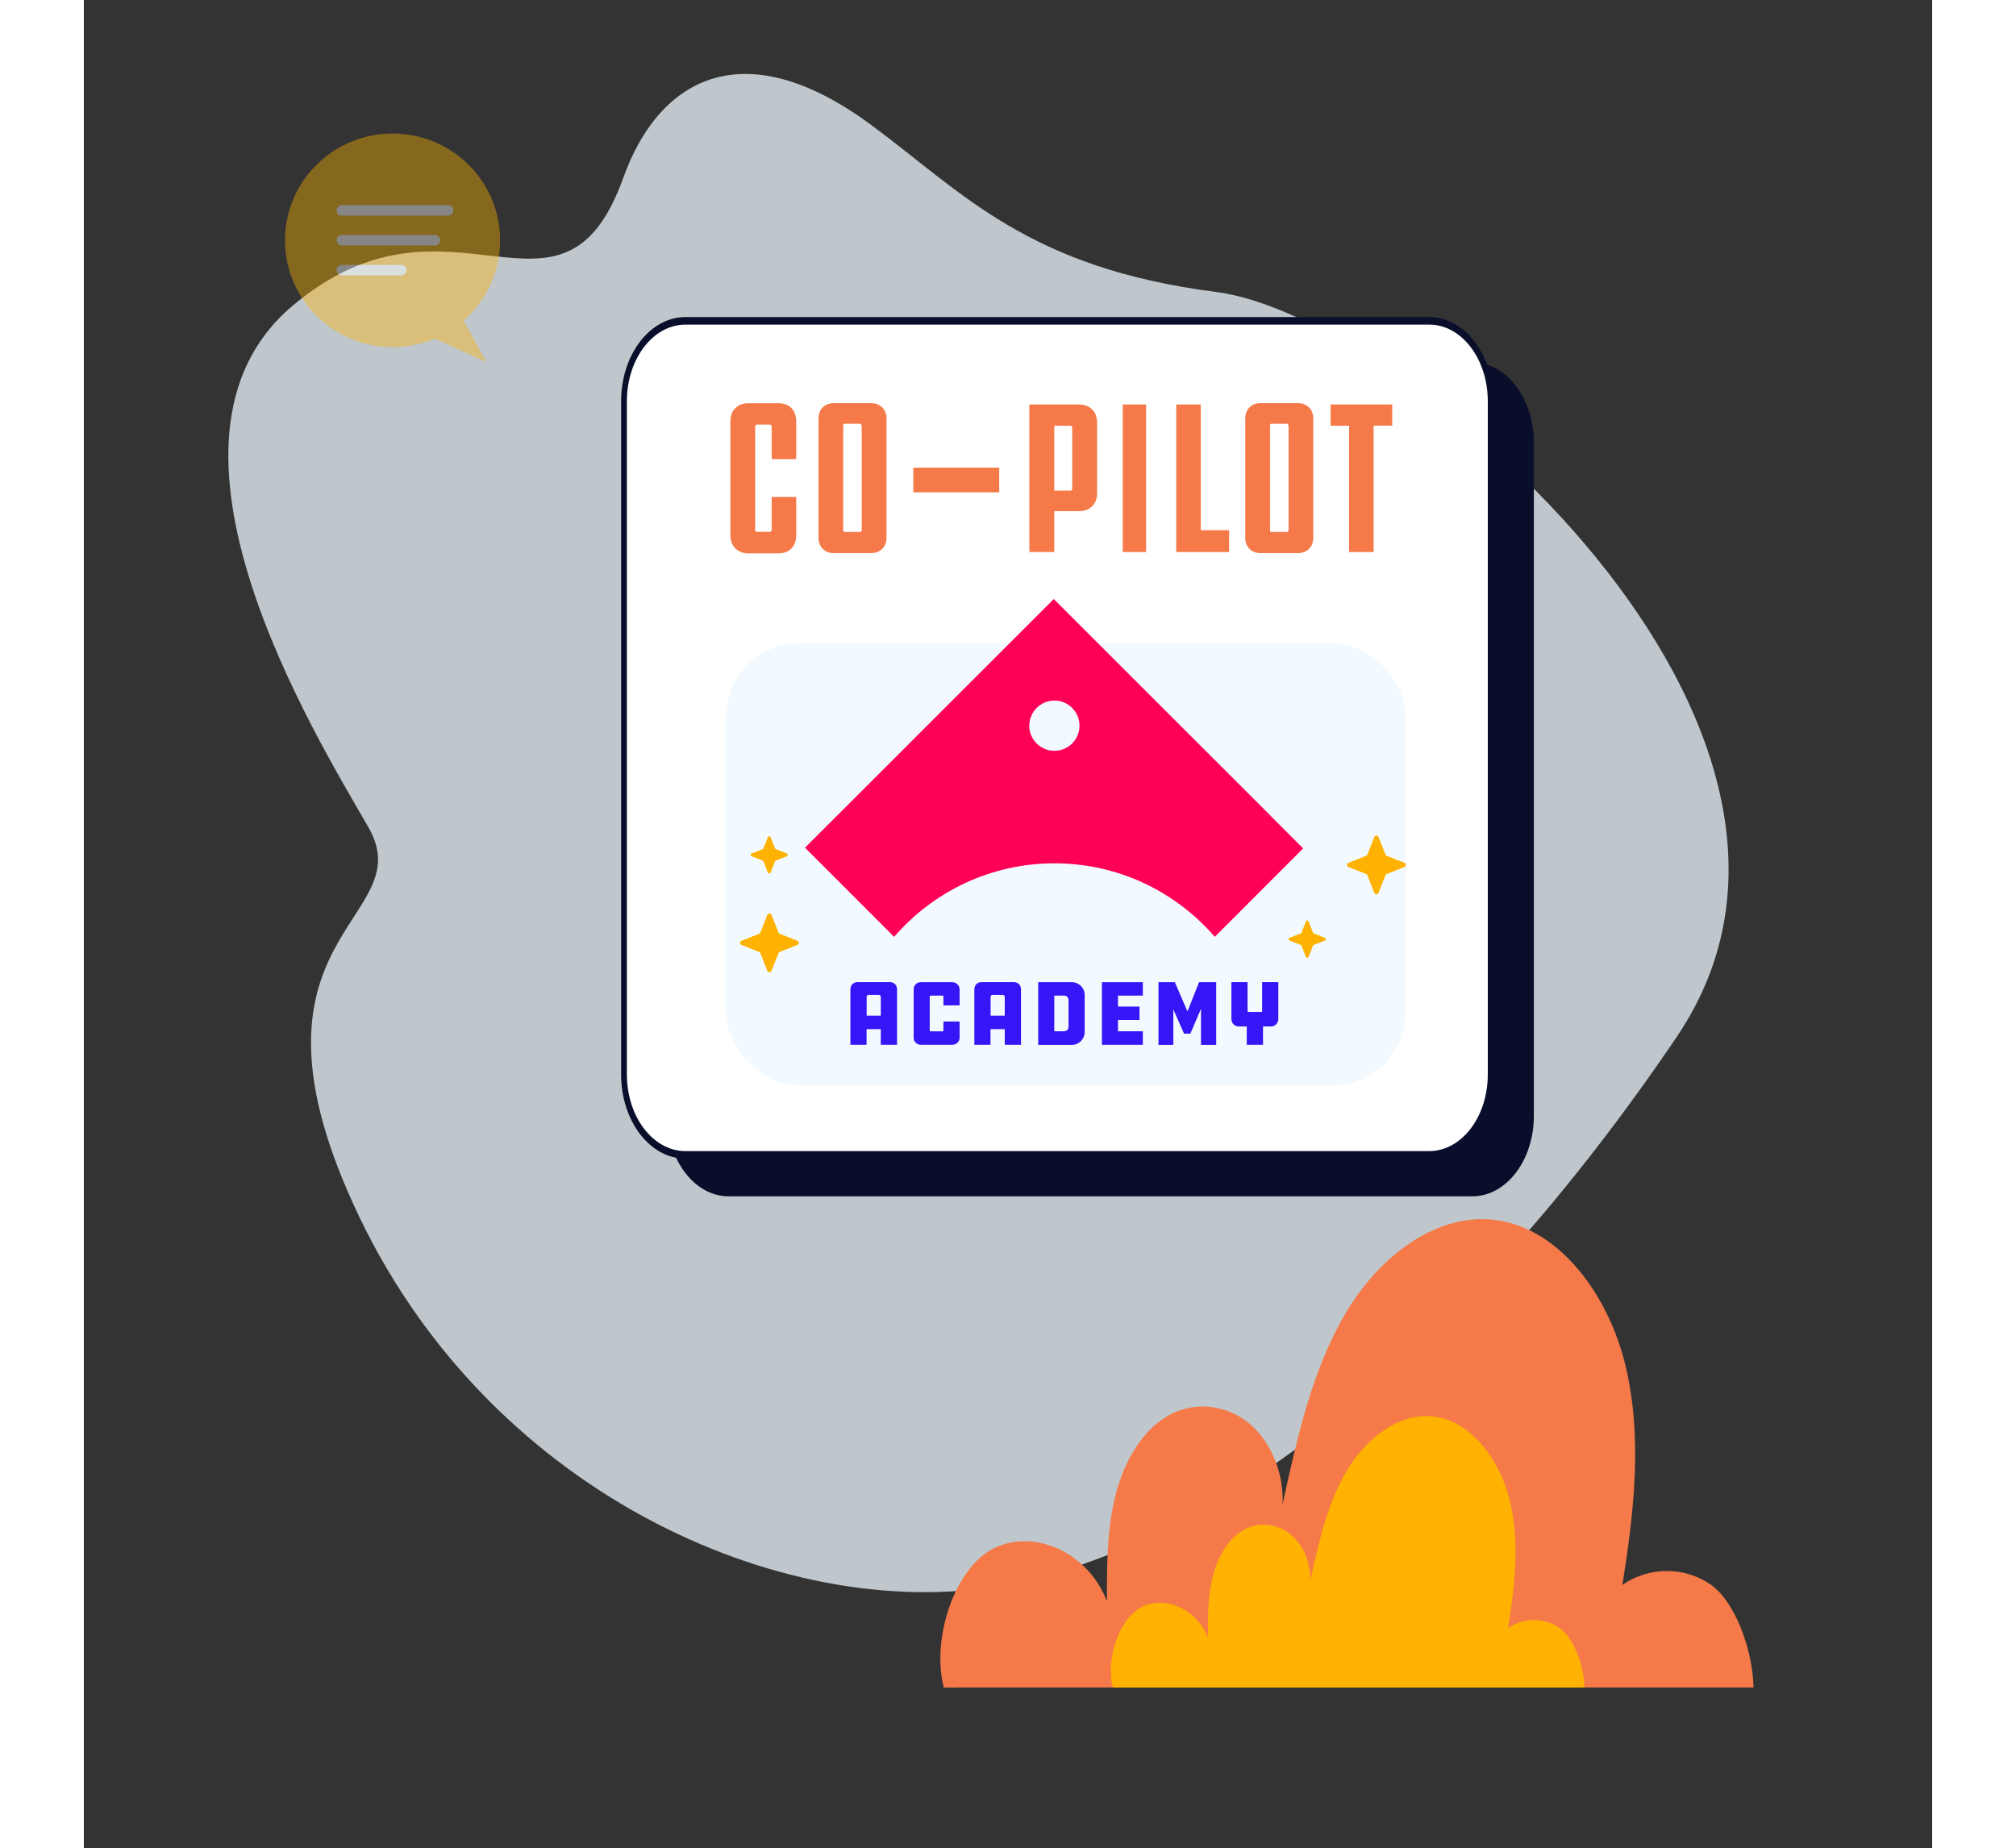 <svg width="2104" height="1929" viewBox="0 0 2104 2104" fill="none" xmlns="http://www.w3.org/2000/svg">
<rect x="0" y="0" width="2104" height="2104" fill="#333333" stroke="none"/>
<g clip-path="url(#clip0_3_207)">
<path opacity="0.75" fill-rule="evenodd" clip-rule="evenodd" d="M313.538 1385.34C159.141 1062.82 385.629 1049.18 323.97 941.892C262.31 834.605 56.523 501.701 237.006 348.624C417.489 195.547 543.844 398.681 614.315 201.843C653.621 92.057 748.645 32.934 896.74 142.606C1000.75 219.634 1074.77 305.097 1289.13 332.432C1503.49 359.766 2052.12 827.581 1813.14 1180.65C1574.16 1533.72 1299.44 1754.54 1054.66 1803.4C809.876 1852.25 467.934 1707.86 313.538 1385.34Z" fill="#EDF8FF"/>
<path fill-rule="evenodd" clip-rule="evenodd" d="M978.974 1921.38C983.222 1920.68 987.966 1921.91 992.212 1921.22H1900.58C1900.16 1880.96 1880.45 1822.62 1850.28 1802.92C1820.13 1783.24 1780.99 1783.87 1751.31 1804.45C1764.69 1721.85 1774.38 1635.56 1754.87 1554.61C1735.4 1473.66 1679.92 1399.13 1608.26 1389.14C1541.07 1379.8 1475.83 1428.98 1437.15 1493.66C1398.46 1558.33 1381.11 1636.62 1364.5 1713.02C1366.38 1676.88 1351 1640.18 1325.42 1619.65C1299.81 1599.12 1264.9 1595.51 1236.59 1610.45C1204.99 1627.12 1183.97 1664.02 1174.23 1702.82C1164.5 1741.65 1164.52 1782.71 1164.62 1823.13C1144.38 1769.67 1085.84 1740.88 1038.86 1761.28C991.855 1781.69 964.246 1865.54 978.974 1921.38Z" fill="#F67A49"/>
<path fill-rule="evenodd" clip-rule="evenodd" d="M1171.39 1921.39C1173.87 1920.97 1176.63 1921.73 1179.1 1921.3H1708.16C1707.93 1897.96 1696.42 1864.14 1678.88 1852.74C1661.31 1841.34 1638.53 1841.68 1621.24 1853.64C1629.03 1805.75 1634.66 1755.7 1623.32 1708.78C1611.96 1661.85 1579.64 1618.66 1537.9 1612.86C1498.78 1607.44 1460.79 1635.94 1438.24 1673.44C1415.71 1710.94 1405.62 1756.3 1395.93 1800.6C1397.02 1779.65 1388.08 1758.39 1373.16 1746.5C1358.25 1734.59 1337.91 1732.48 1321.43 1741.15C1303.03 1750.83 1290.78 1772.21 1285.11 1794.69C1279.46 1817.2 1279.46 1841.02 1279.51 1864.42C1267.74 1833.45 1233.63 1816.76 1206.27 1828.6C1178.89 1840.42 1162.8 1889.02 1171.39 1921.39Z" fill="#FFB201"/>
<path d="M1580.68 412.48H733.964C695.347 412.48 664.042 453.455 664.042 504V1270.48C664.042 1321.03 695.347 1362 733.964 1362H1580.68C1619.29 1362 1650.6 1321.03 1650.6 1270.48V504C1650.6 453.455 1619.29 412.48 1580.68 412.48Z" fill="#090E2B"/>
<path d="M1531.51 365.29H684.8C646.183 365.29 614.878 406.265 614.878 456.81V1223.29C614.878 1273.84 646.183 1314.81 684.8 1314.81H1531.51C1570.13 1314.81 1601.44 1273.84 1601.44 1223.29V456.81C1601.44 406.265 1570.13 365.29 1531.51 365.29Z" fill="white"/>
<path fill-rule="evenodd" clip-rule="evenodd" d="M684.8 361H1531.51C1571.94 361 1604.71 403.896 1604.71 456.81V1223.29C1604.71 1276.2 1571.94 1319.1 1531.51 1319.1H684.8C644.373 1319.1 611.6 1276.2 611.6 1223.29V456.81C611.6 403.896 644.373 361 684.8 361ZM1531.51 369.58H684.8C647.994 369.58 618.155 408.634 618.155 456.81V1223.29C618.155 1271.47 647.994 1310.52 684.8 1310.52H1531.51C1568.32 1310.52 1598.16 1271.47 1598.16 1223.29V456.81C1598.16 408.634 1568.32 369.58 1531.51 369.58Z" fill="#090E2B"/>
<rect x="731" y="732" width="774" height="504" rx="84" fill="#F2FAFF"/>
<path d="M925.6 1189.5H907.2V1171.7H891V1189.5H872.6V1126.5C872.6 1121.5 876 1118.1 881 1118.1H917.3C922.3 1118.1 925.7 1121.5 925.7 1126.5V1189.5H925.6ZM907.2 1156.3V1134.8C907.2 1133.5 906.1 1132.7 904.7 1132.7H893.3C892 1132.7 891.1 1133.7 891.1 1134.8V1156.3H907.2Z" fill="#3615F6"/>
<path d="M996.9 1162.9V1181.4C996.9 1186.1 993.1 1189.5 988.5 1189.5H952.7C948.2 1189.5 944.6 1186 944.6 1181.4V1126.2C944.6 1121.9 948.2 1118.2 952.7 1118.2H988.5C993 1118.2 996.9 1121.9 996.9 1126.2V1144.6H978.5V1134.7C978.5 1134.1 978 1133.5 977.5 1133.5H964.1C963.5 1133.5 962.9 1134 962.9 1134.7V1173.1C962.9 1173.7 963.4 1174.2 964.1 1174.2H977.5C977.9 1174.2 978.5 1173.8 978.5 1173.1V1163H996.9V1162.9Z" fill="#3615F6"/>
<path d="M1066.7 1189.5H1048.3V1171.7H1032.1V1189.5H1013.7V1126.5C1013.7 1121.5 1017.1 1118.1 1022.1 1118.1H1058.4C1063.4 1118.1 1066.8 1121.5 1066.8 1126.5V1189.5H1066.7ZM1048.3 1156.3V1134.8C1048.3 1133.5 1047.2 1132.7 1045.8 1132.7H1034.4C1033.1 1132.7 1032.2 1133.7 1032.2 1134.8V1156.3H1048.3Z" fill="#3615F6"/>
<path d="M1124.8 1118.2C1132.6 1118.2 1139.3 1124.7 1139.3 1132.7V1175C1139.3 1183.1 1132.6 1189.6 1124.8 1189.6H1086.4V1118.2H1124.8ZM1120.9 1138.7C1120.9 1135.6 1118.8 1133.5 1115.7 1133.5H1104.7V1174.1H1115.7C1118.8 1174.1 1120.9 1172 1120.9 1168.9V1138.7Z" fill="#3615F6"/>
<path d="M1158.9 1118.2H1205.5V1133.5H1177.2V1146H1201.7V1161.2H1177.2V1174.1H1205.5V1189.5H1158.9V1118.2Z" fill="#3615F6"/>
<path d="M1240.2 1149.2V1189.6H1223.3V1118.2H1241.9L1256.3 1151.5L1269.5 1118.2H1289V1189.6H1271.7V1148.5L1259.6 1176.8H1252.4L1240.2 1149.2Z" fill="#3615F6"/>
<path d="M1323.8 1189.5V1168.6H1314.3C1310 1168.6 1306.3 1164.8 1306.3 1160.1V1118.1H1324.7V1151C1324.7 1151.5 1325.3 1152.1 1325.9 1152.1H1340.6C1341.2 1152.1 1341.3 1151.6 1341.3 1151V1118.1H1359.7V1160.1C1359.7 1164.8 1356 1168.6 1351.7 1168.6H1342.3V1189.5H1323.8Z" fill="#3615F6"/>
<path d="M810.9 565.8V609.6C810.9 621.8 803.2 630 791 630H756.2C744.3 630 736 621.8 736 609.6V479.7C736 467 744.2 459.1 756.2 459.1H791C803.2 459.1 810.9 467.1 810.9 479.7V522.7H783V486.1C783 484.6 782 483.4 781.3 483.4H765.9C764.9 483.4 764.2 484.6 764.2 486.1V603C764.2 604.5 764.9 605.5 765.9 605.5H781.3C782 605.5 783 604.5 783 603V565.7H810.9V565.8Z" fill="#F67A49"/>
<path d="M896.5 459C906.5 459 913.7 466.2 913.7 476.2V612.5C913.7 622.5 906.5 629.7 896.5 629.7H853.5C843.3 629.7 836.3 622.5 836.3 612.5V476.2C836.3 466.2 843.3 459 853.5 459H896.5ZM885.5 485.2C885.5 483.7 884.5 482.5 884 482.5H865.6C864.4 482.5 864.4 484.2 864.4 485.2V603.4C864.4 604.1 864.6 605.6 865.6 605.6H884C884.5 605.6 885.5 604.6 885.5 603.4V485.2Z" fill="#F67A49"/>
<path d="M1042 532.4V560.5H944.2V532.4H1042Z" fill="#F67A49"/>
<path d="M1104.7 582V628.5H1076.3V460.5H1132.8C1145.5 460.5 1153.4 468.7 1153.4 481.2V561.3C1153.4 574 1145.4 581.9 1132.8 581.9H1104.7V582ZM1123.4 558.6C1124.4 558.6 1125.1 557.4 1125.1 556.4V487.2C1125.1 486 1124.4 484.7 1123.4 484.7H1104.7V558.6H1123.4Z" fill="#F67A49"/>
<path d="M1209.2 628.5H1182.6V460.5H1209.2V628.5Z" fill="#F67A49"/>
<path d="M1243.5 460.5H1271.4V603.6H1303.7V628.5H1243.5V460.5V460.5Z" fill="#F67A49"/>
<path d="M1382.3 459C1392.3 459 1399.5 466.2 1399.5 476.2V612.5C1399.5 622.5 1392.3 629.7 1382.3 629.7H1339.3C1329.1 629.7 1322.1 622.5 1322.1 612.5V476.2C1322.1 466.2 1329.1 459 1339.3 459H1382.3ZM1371.4 485.2C1371.4 483.7 1370.4 482.5 1369.9 482.5H1351.5C1350.3 482.5 1350.3 484.2 1350.3 485.2V603.4C1350.3 604.1 1350.5 605.6 1351.5 605.6H1369.9C1370.4 605.6 1371.4 604.6 1371.4 603.4V485.2Z" fill="#F67A49"/>
<path d="M1468.2 484.7V628.5H1440.3V484.7H1419.2V460.5H1489.4V484.6H1468.2V484.7Z" fill="#F67A49"/>
<path d="M1394.2 1049.1L1399.2 1061.8C1399.4 1062.2 1399.7 1062.6 1400.1 1062.7L1412.8 1067.7C1414.2 1068.3 1414.2 1070.2 1412.8 1070.8L1400.1 1075.8C1399.7 1076 1399.3 1076.3 1399.2 1076.7L1394.2 1089.4C1393.6 1090.8 1391.7 1090.8 1391.1 1089.4L1386.1 1076.7C1385.9 1076.3 1385.6 1075.9 1385.2 1075.8L1372.5 1070.8C1371.1 1070.2 1371.1 1068.3 1372.5 1067.7L1385.2 1062.7C1385.6 1062.5 1386 1062.2 1386.1 1061.8L1391.1 1049.1C1391.7 1047.6 1393.7 1047.6 1394.2 1049.1Z" fill="#FFB201"/>
<path d="M1473.8 952.9L1481.7 972.9C1482 973.6 1482.5 974.1 1483.2 974.4L1503.2 982.3C1505.4 983.2 1505.4 986.3 1503.2 987.1L1483.2 995C1482.5 995.3 1482 995.8 1481.7 996.5L1473.8 1016.5C1472.9 1018.7 1469.8 1018.7 1469 1016.5L1461.1 996.5C1460.8 995.8 1460.3 995.3 1459.6 995L1439.6 987.1C1437.4 986.2 1437.4 983.1 1439.6 982.3L1459.6 974.4C1460.3 974.1 1460.8 973.6 1461.1 972.9L1469 952.9C1469.8 950.7 1472.9 950.7 1473.8 952.9Z" fill="#FFB201"/>
<path d="M781.75 953.125L786.75 965.825C786.95 966.225 787.25 966.625 787.65 966.725L800.35 971.725C801.75 972.325 801.75 974.225 800.35 974.825L787.65 979.825C787.25 980.025 786.85 980.325 786.75 980.725L781.75 993.425C781.15 994.825 779.25 994.825 778.65 993.425L773.65 980.725C773.45 980.325 773.15 979.925 772.75 979.825L760.05 974.825C758.65 974.225 758.65 972.325 760.05 971.725L772.75 966.725C773.15 966.525 773.55 966.225 773.65 965.825L778.65 953.125C779.25 951.625 781.25 951.625 781.75 953.125Z" fill="#FFB201"/>
<path d="M782.85 1041.65L790.75 1061.65C791.05 1062.35 791.55 1062.85 792.25 1063.15L812.25 1071.05C814.45 1071.95 814.45 1075.05 812.25 1075.85L792.25 1083.75C791.55 1084.05 791.05 1084.55 790.75 1085.25L782.85 1105.25C781.95 1107.45 778.85 1107.45 778.05 1105.25L770.15 1085.25C769.85 1084.55 769.35 1084.05 768.65 1083.75L748.65 1075.85C746.45 1074.95 746.45 1071.85 748.65 1071.05L768.65 1063.15C769.35 1062.85 769.85 1062.35 770.15 1061.65L778.05 1041.65C778.85 1039.45 781.95 1039.45 782.85 1041.65Z" fill="#FFB201"/>
<path d="M1337.6 925.4C1342.7 927 1347.7 928.7 1352.7 930.5L1104.1 682L820.9 965.1L921.6 1065.8L922.4 1066.6C966.6 1015.4 1031.9 982.9 1104.9 982.9C1177.9 982.9 1243.2 1015.4 1287.4 1066.6L1388 965.9L1352.7 930.6L1337.6 925.4ZM1104.8 797.6C1120.6 797.6 1133.4 810.4 1133.4 826.2C1133.4 842 1120.6 854.8 1104.8 854.8C1089 854.8 1076.2 842 1076.2 826.2C1076.3 810.4 1089.1 797.6 1104.8 797.6Z" fill="#FF0057"/>
<g opacity="0.41">
<path fill-rule="evenodd" clip-rule="evenodd" d="M229 273.62C229 340.756 283.807 395.196 351.446 395.196C368.497 395.196 384.695 391.716 399.423 385.472L458.072 412.208L432.294 364.856C457.778 342.6 473.855 309.996 473.855 273.62C473.855 206.44 419.04 152 351.446 152C283.807 152 229 206.44 229 273.62Z" fill="#FFB201"/>
<path d="M414.576 233.499H293.757C290.42 233.499 287.716 236.185 287.716 239.499C287.716 242.813 290.42 245.499 293.757 245.499H414.576C417.912 245.499 420.617 242.813 420.617 239.499C420.617 236.185 417.912 233.499 414.576 233.499Z" fill="white"/>
<path d="M399.473 267.499H293.757C290.42 267.499 287.716 270.185 287.716 273.499C287.716 276.813 290.42 279.499 293.757 279.499H399.473C402.809 279.499 405.514 276.813 405.514 273.499C405.514 270.185 402.809 267.499 399.473 267.499Z" fill="white"/>
<path d="M361.214 301.499H293.757C290.42 301.499 287.716 304.185 287.716 307.499C287.716 310.813 290.42 313.499 293.757 313.499H361.214C364.55 313.499 367.255 310.813 367.255 307.499C367.255 304.185 364.55 301.499 361.214 301.499Z" fill="white"/>
</g>
</g>
<defs>
<clipPath id="clip0_3_207">
<rect width="2103.84" height="1928.44" fill="white"/>
</clipPath>
</defs>
</svg>
